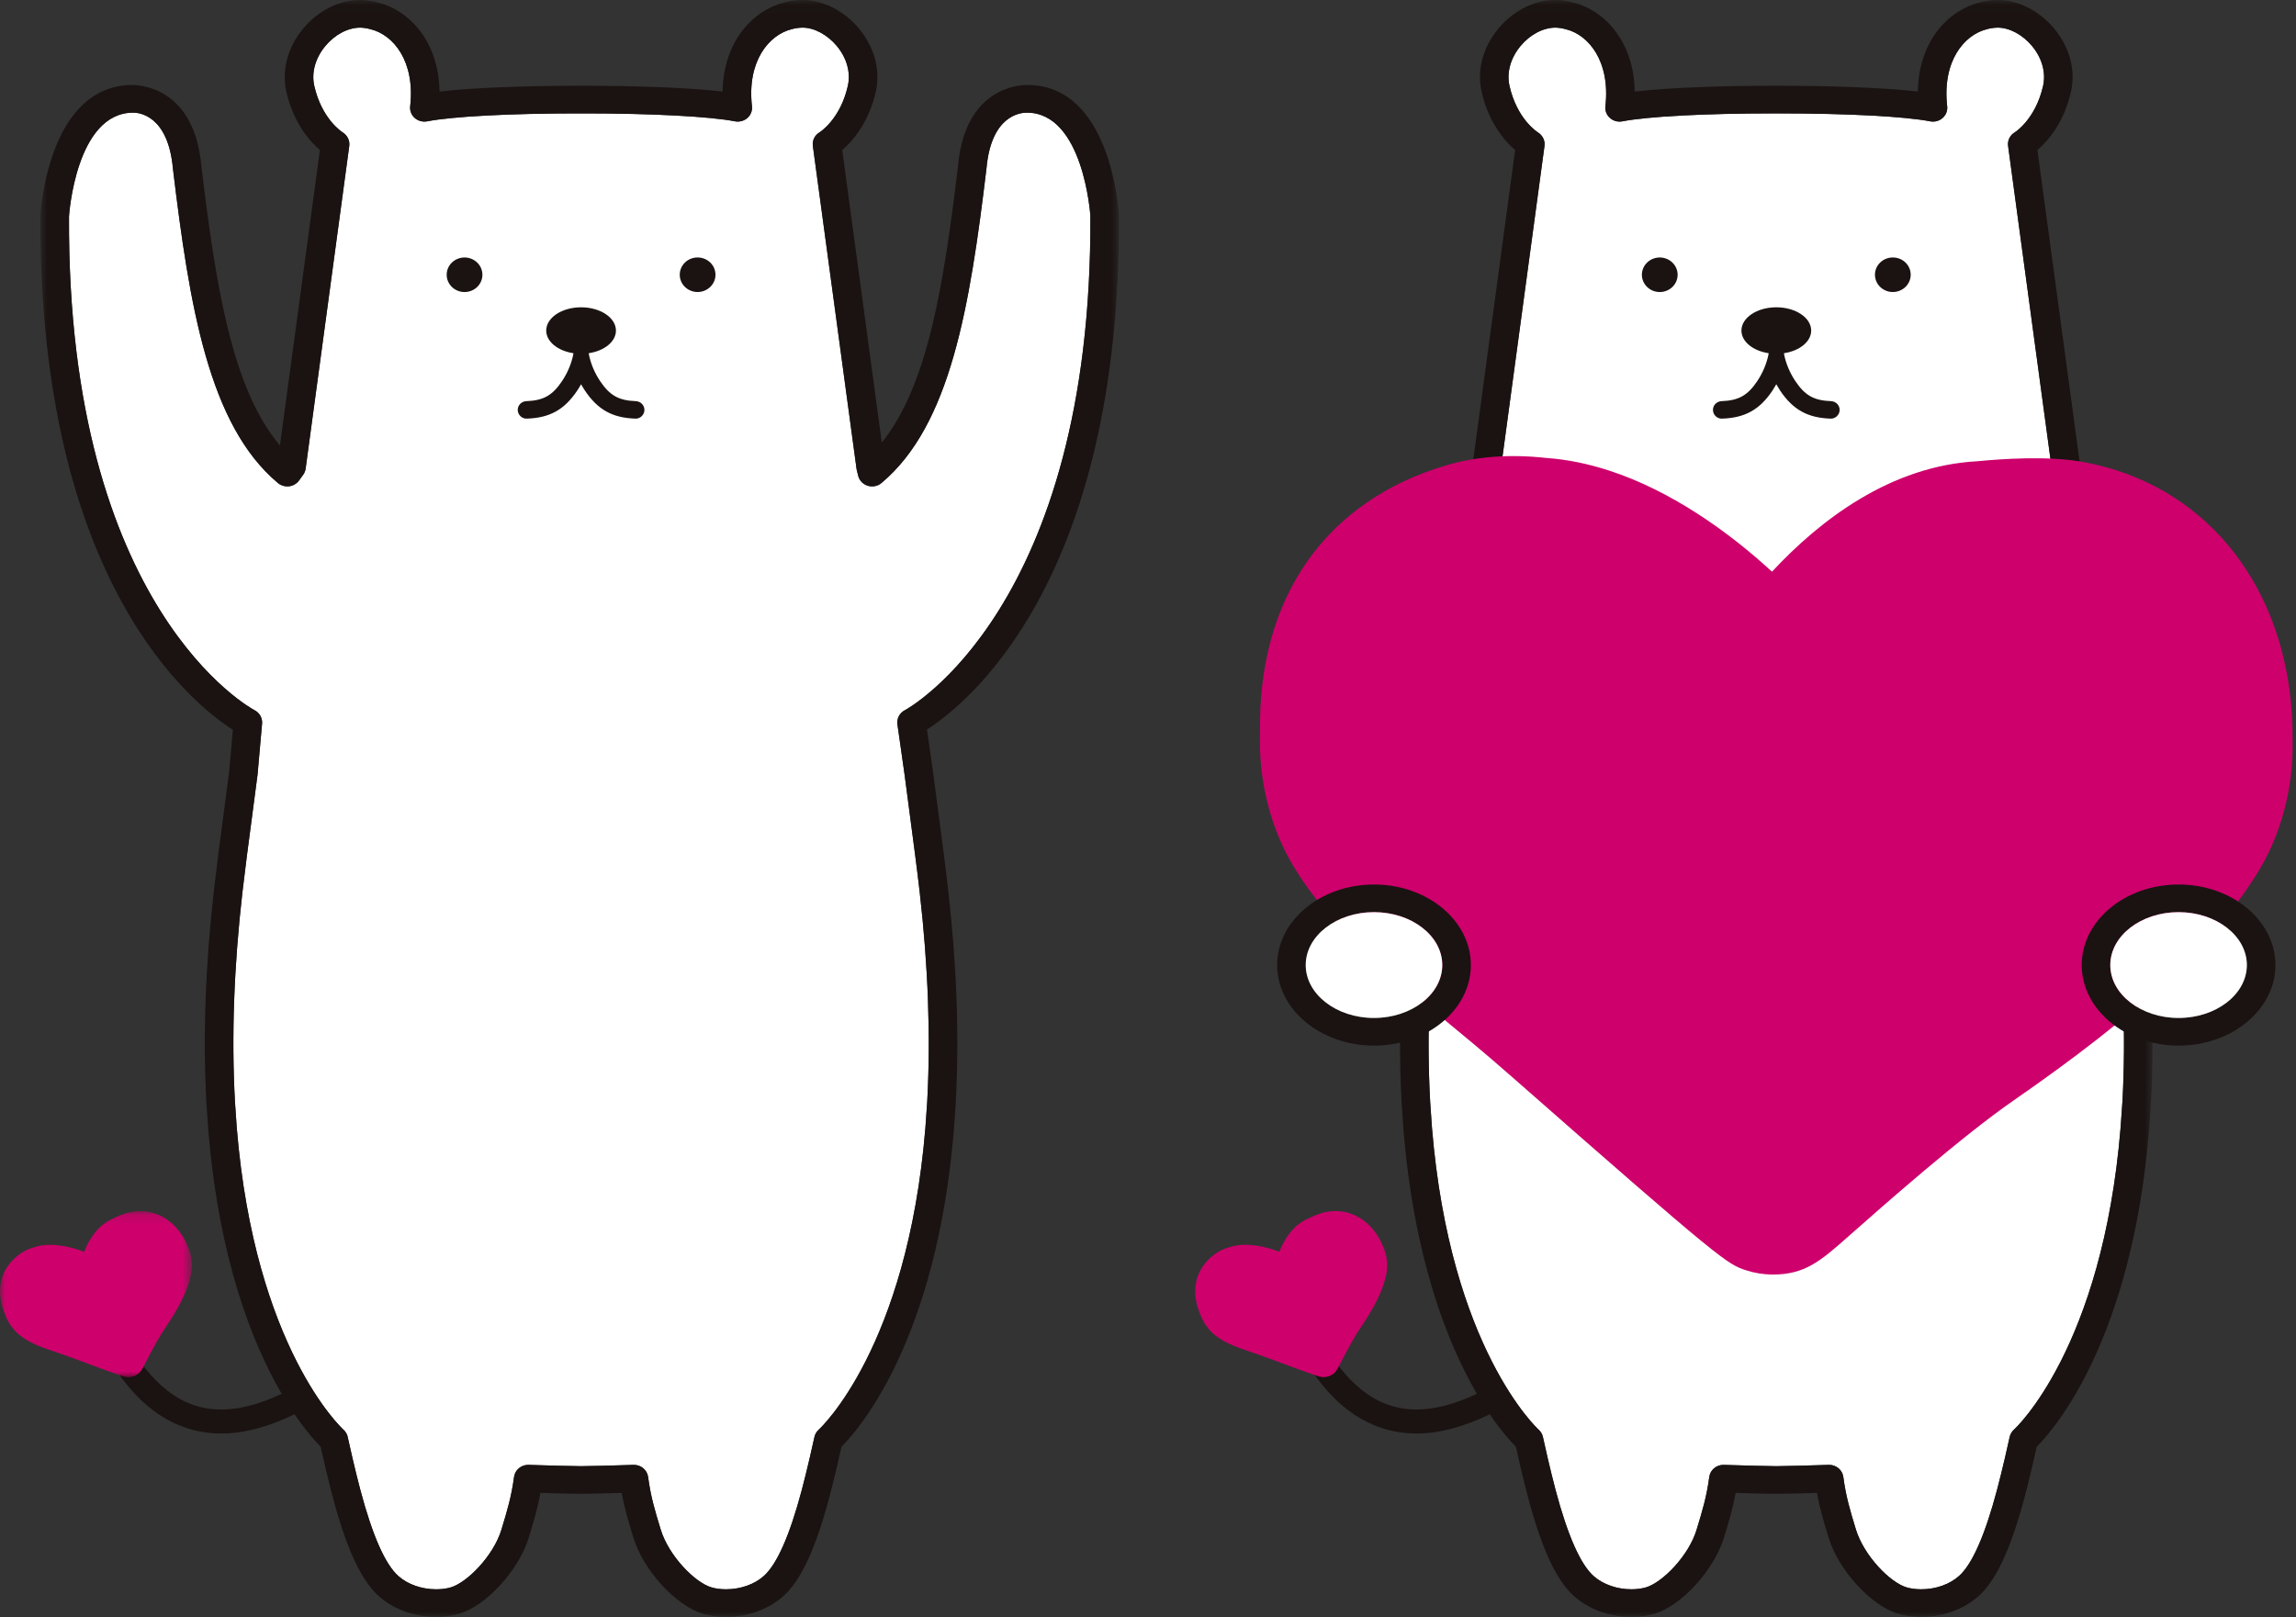 <?xml version="1.0" encoding="UTF-8"?>
<svg width="220px" height="155px" viewBox="0 0 220 155" version="1.1" xmlns="http://www.w3.org/2000/svg" xmlns:xlink="http://www.w3.org/1999/xlink">
    <rect x="0" y="0" width="220" height="155" fill="#333333" stroke="none"/>
    <!-- Generator: Sketch 52.4 (67378) - http://www.bohemiancoding.com/sketch -->
    <title>img_2</title>
    <desc>Created with Sketch.</desc>
    <defs>
        <polygon id="path-1" points="0.875 0.039 104.215 0.039 104.215 154.999 0.875 154.999"></polygon>
        <polygon id="path-3" points="0 0.105 18.391 0.105 18.391 16.023 0 16.023"></polygon>
        <polygon id="path-5" points="0.231 0.039 83.254 0.039 83.254 155 0.231 155"></polygon>
    </defs>
    <g id="Page-1" stroke="none" stroke-width="1" fill="none" fill-rule="evenodd">
        <g id="Touch-Bar" transform="translate(-117, -7708)">
            <g id="img_2" transform="translate(117, 7707)">
                <path d="M86.709,69.061 C86.199,69.321 85.913,69.861 85.989,70.415 L86.682,75.284 C86.858,76.659 87.033,77.979 87.203,79.256 C87.541,81.794 87.859,84.192 88.123,86.49 C88.939,93.614 89.182,100.36 88.846,106.536 C88.845,106.55 88.845,106.566 88.845,106.582 L88.671,109.082 C86.924,130.249 78.538,137.935 78.458,138.006 C78.231,138.205 78.077,138.482 78.025,138.774 C77.972,139.067 77.307,141.989 76.828,143.787 C75.669,148.152 74.441,150.931 73.175,152.049 C72.263,152.852 70.943,153.312 69.558,153.312 C69.051,153.312 68.568,153.248 68.165,153.127 C66.586,152.663 64.074,150.101 63.309,147.584 C62.735,145.704 62.358,144.46 62.1,142.542 C62.009,141.88 61.428,141.388 60.743,141.388 L60.702,141.388 L59.757,141.417 C58.507,141.455 57.098,141.499 55.692,141.514 C54.257,141.499 52.849,141.455 51.6,141.417 L50.654,141.388 L50.612,141.388 C49.927,141.388 49.348,141.88 49.257,142.541 C48.998,144.466 48.617,145.71 48.038,147.621 C47.279,150.101 44.769,152.663 43.189,153.129 C42.786,153.248 42.305,153.312 41.796,153.312 C40.41,153.312 39.093,152.852 38.18,152.049 C36.913,150.931 35.685,148.152 34.527,143.784 C34.049,141.989 33.383,139.067 33.331,138.777 C33.284,138.484 33.128,138.21 32.901,138.008 C32.817,137.935 24.432,130.249 22.688,109.1 L22.513,106.586 C22.513,106.569 22.511,106.553 22.511,106.536 C22.172,100.357 22.414,93.612 23.231,86.49 C23.493,84.21 23.808,81.837 24.143,79.323 C24.315,78.025 24.492,76.681 24.679,75.233 L25.112,70.346 C25.157,69.816 24.872,69.309 24.385,69.061 C24.206,68.97 6.42,59.484 6.612,21.738 C6.618,21.638 7.266,11.796 12.767,11.795 C13.324,11.795 16.112,12.051 16.571,17.168 C18.157,30.372 20.009,41.751 26.633,47.293 C26.927,47.539 27.319,47.648 27.699,47.605 C28.083,47.558 28.43,47.358 28.651,47.05 L29.051,46.498 C29.177,46.322 29.256,46.121 29.286,45.911 L33.467,14.981 C33.534,14.475 33.284,13.968 32.84,13.69 C32.758,13.639 30.832,12.404 30.113,9.228 C29.826,7.956 30.215,6.562 31.179,5.404 C32.078,4.321 33.335,3.648 34.523,3.648 L34.525,3.648 C34.848,3.657 35.173,3.707 35.528,3.807 C37.69,4.338 39.792,6.874 39.303,11.187 C39.255,11.605 39.416,12.022 39.74,12.306 C40.061,12.591 40.504,12.708 40.933,12.628 C43.355,12.16 48.889,11.868 55.377,11.868 L55.678,11.869 L55.979,11.868 C62.468,11.868 68.002,12.16 70.423,12.628 C70.849,12.708 71.295,12.591 71.615,12.306 C71.938,12.022 72.099,11.605 72.053,11.187 C71.563,6.874 73.666,4.338 75.869,3.794 C76.184,3.707 76.508,3.657 76.891,3.648 C78.019,3.648 79.276,4.321 80.18,5.406 C81.141,6.562 81.529,7.956 81.239,9.228 C80.524,12.404 78.596,13.638 78.527,13.683 C78.068,13.957 77.816,14.464 77.887,14.981 L82.07,45.911 C82.076,45.955 82.084,46 82.095,46.046 L82.232,46.599 C82.344,47.048 82.688,47.41 83.143,47.551 C83.597,47.694 84.099,47.596 84.458,47.293 C91.084,41.749 92.937,30.371 94.524,17.13 C94.977,12.063 97.755,11.796 98.387,11.796 L98.391,11.796 C103.827,11.796 104.475,21.638 104.478,21.67 C104.67,59.311 86.883,68.971 86.709,69.061" id="Fill-1" fill="#FFFFFF"></path>
                <g id="Group-5" transform="translate(3, 0.961)">
                    <mask id="mask-2" fill="white">
                        <use xlink:href="#path-1"></use>
                    </mask>
                    <g id="Clip-4"></g>
                    <path d="M83.709,68.1 C83.199,68.36 82.913,68.9 82.989,69.454 L83.682,74.323 C83.858,75.698 84.033,77.018 84.203,78.295 C84.541,80.833 84.859,83.231 85.123,85.529 C85.939,92.653 86.182,99.399 85.846,105.575 C85.845,105.589 85.845,105.605 85.845,105.621 L85.671,108.121 C83.924,129.288 75.538,136.974 75.458,137.045 C75.231,137.244 75.077,137.521 75.025,137.813 C74.972,138.106 74.307,141.028 73.828,142.826 C72.669,147.191 71.441,149.97 70.175,151.088 C69.263,151.891 67.943,152.351 66.558,152.351 C66.051,152.351 65.568,152.287 65.165,152.166 C63.586,151.702 61.074,149.14 60.309,146.623 C59.735,144.743 59.358,143.499 59.1,141.581 C59.009,140.919 58.428,140.427 57.743,140.427 L57.702,140.427 L56.757,140.456 C55.507,140.494 54.098,140.538 52.692,140.553 C51.257,140.538 49.849,140.494 48.6,140.456 L47.654,140.427 L47.612,140.427 C46.927,140.427 46.348,140.919 46.257,141.58 C45.998,143.505 45.617,144.749 45.038,146.66 C44.279,149.14 41.769,151.702 40.189,152.168 C39.786,152.287 39.305,152.351 38.796,152.351 C37.41,152.351 36.093,151.891 35.18,151.088 C33.913,149.97 32.685,147.191 31.527,142.823 C31.049,141.028 30.383,138.106 30.331,137.816 C30.284,137.523 30.128,137.249 29.901,137.047 C29.817,136.974 21.432,129.288 19.688,108.139 L19.513,105.625 C19.513,105.608 19.511,105.592 19.511,105.575 C19.172,99.396 19.414,92.651 20.231,85.529 C20.493,83.249 20.808,80.876 21.143,78.362 C21.315,77.064 21.492,75.72 21.679,74.272 L22.112,69.385 C22.157,68.855 21.872,68.348 21.385,68.1 C21.206,68.009 3.42,58.523 3.612,20.777 C3.618,20.677 4.266,10.835 9.767,10.834 C10.324,10.834 13.112,11.09 13.571,16.207 C15.157,29.411 17.009,40.79 23.633,46.332 C23.927,46.578 24.319,46.687 24.699,46.644 C25.083,46.597 25.43,46.397 25.651,46.089 L26.051,45.537 C26.177,45.361 26.256,45.16 26.286,44.95 L30.467,14.02 C30.534,13.514 30.284,13.007 29.84,12.729 C29.758,12.678 27.832,11.443 27.113,8.267 C26.826,6.995 27.215,5.601 28.179,4.443 C29.078,3.36 30.335,2.687 31.523,2.687 L31.525,2.687 C31.848,2.696 32.173,2.746 32.528,2.846 C34.69,3.377 36.792,5.913 36.303,10.226 C36.255,10.644 36.416,11.061 36.74,11.345 C37.061,11.63 37.504,11.747 37.933,11.667 C40.355,11.199 45.889,10.907 52.377,10.907 L52.678,10.908 L52.979,10.907 C59.468,10.907 65.002,11.199 67.423,11.667 C67.849,11.747 68.295,11.63 68.615,11.345 C68.938,11.061 69.099,10.644 69.053,10.226 C68.563,5.913 70.666,3.377 72.869,2.833 C73.184,2.746 73.508,2.696 73.891,2.687 C75.019,2.687 76.276,3.36 77.18,4.445 C78.141,5.601 78.529,6.995 78.239,8.267 C77.524,11.443 75.596,12.677 75.527,12.722 C75.068,12.996 74.816,13.503 74.887,14.02 L79.07,44.95 C79.076,44.994 79.084,45.039 79.095,45.085 L79.232,45.638 C79.344,46.087 79.688,46.449 80.143,46.59 C80.597,46.733 81.099,46.635 81.458,46.332 C88.084,40.788 89.937,29.41 91.524,16.169 C91.977,11.102 94.755,10.835 95.387,10.835 L95.391,10.835 C100.827,10.835 101.475,20.677 101.478,20.709 C101.67,58.35 83.883,68.01 83.709,68.1 M104.213,20.629 C104.185,20.121 103.405,8.189 95.471,8.189 L95.469,8.189 C95.443,8.187 95.35,8.186 95.324,8.186 C94.727,8.186 89.472,8.403 88.802,15.901 C87.455,27.129 85.935,36.954 81.493,42.458 L77.702,14.422 C78.647,13.604 80.235,11.843 80.916,8.833 C81.38,6.773 80.796,4.569 79.311,2.784 C77.882,1.064 75.855,0.038 73.891,0.038 L73.751,0.04 C73.196,0.054 72.643,0.14 72.149,0.278 C69.209,1.002 66.31,3.947 66.241,8.815 C62.793,8.411 57.369,8.258 52.979,8.258 L52.377,8.258 C47.986,8.258 42.562,8.411 39.112,8.815 C39.045,3.948 36.15,1.004 33.247,0.29 C32.711,0.14 32.16,0.054 31.6,0.04 L31.464,0.038 C29.501,0.038 27.476,1.064 26.045,2.783 C24.558,4.568 23.975,6.772 24.438,8.831 C25.119,11.843 26.707,13.604 27.653,14.422 L23.824,42.73 C19.208,37.284 17.663,27.321 16.294,15.941 C15.623,8.423 10.394,8.186 9.707,8.186 L9.705,8.186 C1.687,8.186 0.908,20.121 0.877,20.696 C0.697,55.961 15.606,67.627 19.312,69.978 L18.958,73.996 C18.776,75.39 18.598,76.73 18.428,78.025 C18.093,80.55 17.776,82.936 17.511,85.236 C16.681,92.482 16.433,99.354 16.774,105.664 C16.774,105.692 16.775,105.721 16.777,105.749 L16.957,108.331 C17.981,120.768 21.189,128.757 23.897,133.458 L23.994,133.611 C20.78,135.133 18.05,135.5 15.672,134.735 C12.688,133.773 10.098,130.893 7.98,126.175 C7.72,125.594 7.025,125.329 6.419,125.579 C5.821,125.832 5.543,126.507 5.807,127.089 C8.237,132.505 11.219,135.719 14.922,136.912 C15.973,137.25 17.064,137.42 18.203,137.42 C20.361,137.42 22.689,136.804 25.23,135.577 L25.319,135.719 C26.384,137.263 27.261,138.224 27.721,138.686 C27.941,139.688 28.485,142.016 28.877,143.481 C30.204,148.494 31.622,151.532 33.338,153.045 C34.748,154.287 36.737,154.999 38.796,154.999 C39.572,154.999 40.334,154.895 40.993,154.7 C43.596,153.929 46.713,150.523 47.67,147.384 C48.143,145.832 48.509,144.626 48.782,143.112 C49.98,143.148 51.31,143.187 52.692,143.203 C54.046,143.187 55.374,143.148 56.572,143.112 C56.845,144.623 57.215,145.831 57.692,147.407 C58.642,150.521 61.758,153.928 64.362,154.7 C65.022,154.895 65.782,154.999 66.558,154.999 C68.617,154.999 70.606,154.287 72.019,153.043 C73.732,151.532 75.149,148.496 76.478,143.485 C76.871,142.017 77.416,139.688 77.635,138.686 C79.344,136.974 86.735,128.484 88.401,108.316 L88.579,105.749 C88.581,105.725 88.581,105.699 88.581,105.672 C88.925,99.364 88.675,92.489 87.844,85.236 C87.577,82.915 87.258,80.508 86.919,77.959 C86.75,76.684 86.575,75.368 86.396,73.978 L85.823,69.951 C89.599,67.538 104.395,55.823 104.213,20.629" id="Fill-3" fill="#1A1311" mask="url(#mask-2)"></path>
                </g>
                <path d="M44.515,25.676 C43.57,25.676 42.802,26.416 42.801,27.328 C42.799,28.247 43.568,28.988 44.512,28.988 C45.457,28.988 46.222,28.25 46.224,27.334 C46.224,26.419 45.457,25.678 44.515,25.676" id="Fill-6" fill="#1A1311"></path>
                <path d="M66.844,25.676 C65.899,25.673 65.133,26.413 65.133,27.327 C65.129,28.241 65.897,28.986 66.842,28.986 C67.788,28.986 68.556,28.243 68.556,27.33 C68.557,26.416 67.791,25.676 66.844,25.676" id="Fill-8" fill="#1A1311"></path>
                <path d="M60.916,39.444 C59.284,39.385 58.425,38.9 57.496,37.515 C56.955,36.704 56.592,35.816 56.419,34.925 L56.421,34.849 C57.907,34.625 59.019,33.742 59.019,32.68 C59.019,31.448 57.522,30.45 55.678,30.45 C53.835,30.45 52.338,31.448 52.338,32.68 C52.338,33.742 53.449,34.625 54.936,34.849 L54.939,34.925 C54.765,35.816 54.4,36.704 53.86,37.515 C52.934,38.9 52.071,39.385 50.439,39.444 C49.962,39.462 49.592,39.85 49.608,40.315 C49.627,40.775 50.033,41.157 50.507,41.119 C52.693,41.039 54.086,40.259 55.312,38.427 C55.441,38.227 55.565,38.029 55.678,37.826 C55.678,37.826 55.676,37.824 55.676,37.822 L55.681,37.822 C55.681,37.824 55.678,37.826 55.678,37.826 C55.791,38.029 55.915,38.227 56.044,38.427 C57.27,40.259 58.663,41.039 60.851,41.119 C61.323,41.157 61.731,40.775 61.748,40.315 C61.765,39.85 61.395,39.462 60.916,39.444" id="Fill-10" fill="#1A1311"></path>
                <g id="Group-14" transform="translate(0, 116.961)">
                    <mask id="mask-4" fill="white">
                        <use xlink:href="#path-3"></use>
                    </mask>
                    <g id="Clip-13"></g>
                    <path d="M12.36,16.02 L12.357,16.02 C11.986,16.035 11.928,16.038 7.063,14.222 C6.452,13.993 5.901,13.807 5.401,13.637 C4.089,13.193 2.957,12.812 1.977,12.067 C1.302,11.549 0.772,10.813 0.476,9.988 C-0.476,7.727 0.012,5.649 1.819,4.277 C2.264,3.937 2.819,3.68 3.468,3.518 C4.845,3.11 6.68,3.463 8.06,4.015 C8.529,2.824 9.357,1.467 10.794,0.84 C11.201,0.64 11.938,0.307 12.534,0.193 C14.896,-0.267 17.068,1.107 18.028,3.579 C18.367,4.354 18.478,5.266 18.32,6.093 C18.038,7.591 17.265,9.193 15.738,11.445 C15.105,12.378 14.238,14.065 13.866,14.783 C13.555,15.391 13.383,15.723 12.822,15.929 C12.674,15.983 12.518,16.013 12.36,16.02" id="Fill-12" fill="#CE006C" mask="url(#mask-4)"></path>
                </g>
                <path d="M175.267,141.388 C175.953,141.388 176.535,141.878 176.624,142.54 C176.88,144.452 177.258,145.69 177.826,147.56 C178.599,150.101 181.11,152.661 182.688,153.127 C183.093,153.247 183.577,153.311 184.084,153.311 C185.467,153.311 186.787,152.85 187.699,152.047 C188.963,150.933 190.193,148.152 191.353,143.784 C191.83,141.994 192.498,139.067 192.551,138.769 C192.604,138.479 192.757,138.203 192.982,138.004 C193.064,137.933 201.448,130.249 203.193,109.081 L203.369,106.581 C203.369,106.566 203.369,106.549 203.371,106.534 C203.708,100.355 203.463,93.61 202.648,86.488 C202.385,84.209 202.071,81.835 201.736,79.32 C201.564,78.022 201.387,76.679 201.206,75.283 L196.6,45.937 L192.413,14.981 C192.343,14.464 192.592,13.956 193.053,13.683 C193.121,13.639 195.05,12.404 195.768,9.228 C196.051,7.955 195.667,6.562 194.704,5.406 C193.802,4.321 192.542,3.648 191.415,3.648 C191.032,3.657 190.709,3.707 190.392,3.794 C188.19,4.337 186.088,6.874 186.577,11.187 C186.626,11.605 186.464,12.022 186.141,12.306 C185.818,12.591 185.372,12.713 184.948,12.628 C182.528,12.159 176.994,11.867 170.501,11.867 L169.902,11.867 C163.413,11.867 157.878,12.159 155.455,12.628 C155.023,12.713 154.586,12.591 154.264,12.306 C153.941,12.022 153.78,11.605 153.828,11.187 C154.317,6.874 152.213,4.337 150.054,3.806 C149.697,3.707 149.373,3.657 149.049,3.648 L149.047,3.648 C147.861,3.648 146.601,4.321 145.702,5.404 C144.739,6.561 144.351,7.954 144.638,9.228 C145.356,12.404 147.282,13.639 147.364,13.69 C147.81,13.968 148.061,14.475 147.993,14.981 L143.812,45.91 L139.193,75.317 C139.019,76.681 138.841,78.024 138.668,79.321 C138.334,81.835 138.019,84.209 137.758,86.488 C136.942,93.611 136.696,100.357 137.035,106.534 C137.037,106.551 137.037,106.569 137.037,106.585 L137.211,109.098 C138.957,130.249 147.341,137.933 147.427,138.008 C147.65,138.21 147.806,138.481 147.855,138.772 C147.909,139.067 148.575,141.994 149.05,143.784 C150.21,148.152 151.442,150.931 152.705,152.049 C153.617,152.85 154.936,153.311 156.322,153.311 C156.83,153.311 157.313,153.247 157.716,153.127 C159.294,152.661 161.808,150.101 162.562,147.618 C163.146,145.697 163.523,144.457 163.782,142.54 C163.871,141.878 164.454,141.388 165.138,141.388 L165.178,141.388 L166.125,141.416 C167.374,141.454 168.782,141.497 170.219,141.514 C171.623,141.497 173.032,141.454 174.281,141.416 L175.226,141.388 L175.267,141.388 Z" id="Fill-15" fill="#FFFFFF"></path>
                <g id="Group-19" transform="translate(123, 0.961)">
                    <mask id="mask-6" fill="white">
                        <use xlink:href="#path-5"></use>
                    </mask>
                    <g id="Clip-18"></g>
                    <path d="M80.371,105.574 C80.368,105.589 80.368,105.605 80.368,105.621 L80.192,108.121 C78.447,129.289 70.063,136.972 69.981,137.044 C69.757,137.243 69.603,137.518 69.551,137.808 C69.498,138.106 68.83,141.034 68.352,142.823 C67.192,147.191 65.963,149.972 64.698,151.087 C63.786,151.889 62.467,152.35 61.084,152.35 C60.576,152.35 60.093,152.287 59.687,152.167 C58.109,151.701 55.599,149.14 54.825,146.599 C54.258,144.729 53.88,143.492 53.624,141.58 C53.534,140.918 52.952,140.428 52.267,140.428 L52.225,140.428 L51.28,140.456 C50.031,140.494 48.623,140.537 47.219,140.554 C45.781,140.537 44.374,140.494 43.125,140.456 L42.178,140.428 L42.138,140.428 C41.453,140.428 40.871,140.918 40.781,141.58 C40.522,143.497 40.145,144.736 39.561,146.658 C38.808,149.14 36.294,151.701 34.716,152.167 C34.312,152.287 33.83,152.35 33.321,152.35 C31.935,152.35 30.616,151.889 29.705,151.089 C28.441,149.97 27.21,147.191 26.05,142.823 C25.574,141.034 24.908,138.106 24.854,137.811 C24.806,137.52 24.649,137.25 24.427,137.048 C24.341,136.972 15.957,129.289 14.211,108.137 L14.036,105.625 C14.036,105.608 14.036,105.591 14.034,105.574 C13.695,99.396 13.941,92.65 14.758,85.527 C15.018,83.249 15.334,80.875 15.668,78.36 C15.841,77.063 16.018,75.72 16.192,74.356 L20.811,44.95 L24.992,14.02 C25.06,13.514 24.809,13.008 24.363,12.729 C24.281,12.679 22.355,11.443 21.638,8.267 C21.35,6.994 21.738,5.6 22.701,4.443 C23.6,3.36 24.86,2.687 26.047,2.687 L26.049,2.687 C26.373,2.696 26.696,2.747 27.054,2.845 C29.213,3.377 31.316,5.914 30.827,10.226 C30.779,10.644 30.94,11.061 31.264,11.345 C31.586,11.631 32.022,11.753 32.455,11.668 C34.878,11.199 40.412,10.907 46.901,10.907 L47.501,10.907 C53.993,10.907 59.527,11.199 61.947,11.668 C62.372,11.753 62.817,11.631 63.141,11.345 C63.464,11.061 63.626,10.644 63.576,10.226 C63.088,5.914 65.189,3.377 67.392,2.834 C67.709,2.747 68.031,2.696 68.415,2.687 C69.542,2.687 70.802,3.36 71.704,4.445 C72.667,5.601 73.051,6.995 72.767,8.267 C72.05,11.443 70.121,12.679 70.053,12.722 C69.592,12.996 69.343,13.504 69.412,14.02 L73.6,44.976 L78.206,74.322 C78.387,75.719 78.563,77.061 78.735,78.359 C79.07,80.875 79.385,83.249 79.647,85.527 C80.463,92.649 80.708,99.394 80.371,105.574 M82.368,85.235 C82.104,82.934 81.788,80.548 81.45,78.022 C81.279,76.728 81.103,75.389 80.918,73.959 L76.309,44.605 L72.225,14.423 C73.17,13.605 74.759,11.844 75.439,8.832 C75.905,6.773 75.32,4.568 73.834,2.783 C72.403,1.064 70.38,0.039 68.415,0.039 L68.274,0.041 C67.722,0.054 67.167,0.14 66.675,0.279 C63.732,1.004 60.835,3.948 60.767,8.815 C57.318,8.411 51.892,8.259 47.501,8.259 L47.204,8.259 L46.901,8.259 C42.509,8.259 37.085,8.411 33.636,8.815 C33.568,3.948 30.674,1.005 27.775,0.291 C27.237,0.14 26.683,0.054 26.123,0.041 L25.988,0.039 C24.024,0.039 22,1.064 20.568,2.783 C19.085,4.568 18.499,6.772 18.965,8.832 C19.643,11.844 21.234,13.605 22.178,14.423 L18.101,44.579 L13.481,73.995 C13.302,75.39 13.126,76.728 12.953,78.024 C12.617,80.549 12.301,82.934 12.036,85.235 C11.205,92.482 10.955,99.354 11.299,105.665 C11.299,105.692 11.299,105.72 11.301,105.748 L11.479,108.332 C12.509,120.763 15.711,128.75 18.419,133.453 L18.519,133.61 C15.299,135.133 12.562,135.499 10.183,134.729 C7.204,133.765 4.621,130.887 2.506,126.174 C2.245,125.595 1.549,125.327 0.944,125.579 C0.345,125.832 0.069,126.508 0.328,127.089 C2.757,132.499 5.737,135.709 9.433,136.906 C10.489,137.248 11.584,137.42 12.729,137.42 C14.887,137.42 17.215,136.805 19.755,135.579 L19.845,135.72 C20.909,137.263 21.785,138.225 22.248,138.686 C22.463,139.671 22.997,141.967 23.399,143.481 C24.729,148.496 26.146,151.534 27.86,153.044 C29.272,154.286 31.263,155 33.321,155 C34.1,155 34.859,154.894 35.516,154.698 C38.123,153.929 41.238,150.521 42.201,147.361 C42.67,145.819 43.034,144.619 43.308,143.112 C44.506,143.148 45.835,143.187 47.219,143.202 C48.571,143.187 49.899,143.148 51.098,143.112 C51.369,144.616 51.734,145.821 52.218,147.407 C53.164,150.521 56.283,153.929 58.887,154.698 C59.548,154.894 60.305,155 61.084,155 C63.142,155 65.13,154.286 66.541,153.044 C68.256,151.534 69.674,148.496 71.005,143.484 C71.408,141.967 71.941,139.671 72.156,138.686 C73.866,136.976 81.259,128.487 82.923,108.316 L83.105,105.75 C83.106,105.725 83.106,105.699 83.106,105.673 C83.446,99.36 83.198,92.483 82.368,85.235" id="Fill-17" fill="#1A1311" mask="url(#mask-6)"></path>
                </g>
                <path d="M159.039,25.676 C159.982,25.678 160.749,26.419 160.749,27.334 C160.747,28.25 159.98,28.988 159.035,28.988 C158.092,28.988 157.323,28.247 157.323,27.328 C157.327,26.416 158.095,25.676 159.039,25.676" id="Fill-20" fill="#1A1311"></path>
                <path d="M181.371,25.676 C182.318,25.676 183.083,26.416 183.081,27.33 C183.081,28.243 182.312,28.986 181.366,28.986 C180.422,28.986 179.656,28.241 179.656,27.327 C179.656,26.413 180.424,25.673 181.371,25.676" id="Fill-22" fill="#1A1311"></path>
                <path d="M175.441,39.444 C173.811,39.385 172.948,38.9 172.022,37.515 C171.482,36.704 171.117,35.816 170.942,34.925 L170.945,34.849 C172.431,34.625 173.546,33.742 173.546,32.68 C173.546,31.448 172.049,30.45 170.202,30.45 C168.357,30.45 166.862,31.448 166.862,32.68 C166.862,33.742 167.975,34.625 169.46,34.849 L169.464,34.925 C169.288,35.816 168.925,36.704 168.385,37.515 C167.458,38.9 166.596,39.385 164.964,39.444 C164.488,39.462 164.114,39.85 164.135,40.315 C164.149,40.775 164.559,41.157 165.03,41.119 C167.22,41.039 168.612,40.259 169.838,38.427 C169.969,38.227 170.09,38.029 170.204,37.826 C170.202,37.826 170.202,37.824 170.202,37.822 L170.207,37.822 C170.204,37.824 170.204,37.826 170.204,37.826 C170.319,38.029 170.438,38.227 170.566,38.427 C171.796,40.259 173.188,41.039 175.376,41.119 C175.846,41.157 176.256,40.775 176.272,40.315 C176.292,39.85 175.921,39.462 175.441,39.444" id="Fill-24" fill="#1A1311"></path>
                <path d="M219.675,71.84 C219.739,59.35 213.305,49.489 202.848,46.087 C201.696,45.716 200.502,45.427 199.317,45.226 C196.139,44.69 191.874,44.97 189.486,45.202 C181.177,45.645 174.435,50.796 169.789,55.788 C165.55,51.882 160.024,47.989 154.16,46.091 C152.137,45.432 150.128,45.027 148.186,44.891 C144.686,44.502 141.456,44.74 138.575,45.597 C126.996,49.012 120.501,58.333 120.738,71.204 C120.575,75.828 121.737,80.418 124.037,84.185 C127.395,89.657 132.22,93.627 137.803,98.232 C140.008,100.052 142.29,101.929 144.821,104.156 C165.173,122.044 165.5,122.147 167.333,122.749 C168.11,123 168.951,123.138 169.786,123.148 C172.946,123.17 174.435,121.859 177.14,119.466 C180.381,116.599 187.965,109.905 192.953,106.455 C204.876,98.195 211.821,91.743 216.16,84.893 C218.544,81.16 219.788,76.532 219.675,71.84" id="Fill-26" fill="#CE006C"></path>
                <path d="M131.651,88.416 C128.048,88.416 125.112,90.69 125.112,93.488 C125.112,96.283 128.048,98.56 131.651,98.56 C135.262,98.56 138.197,96.283 138.197,93.488 C138.197,90.69 135.262,88.416 131.651,88.416 M131.651,101.207 C126.54,101.207 122.376,97.745 122.376,93.488 C122.376,89.23 126.54,85.768 131.651,85.768 C136.772,85.768 140.935,89.23 140.935,93.488 C140.935,97.745 136.772,101.207 131.651,101.207" id="Fill-28" fill="#1A1311"></path>
                <path d="M208.748,88.416 C205.142,88.416 202.205,90.69 202.205,93.488 C202.205,96.283 205.142,98.56 208.748,98.56 C212.355,98.56 215.293,96.283 215.293,93.488 C215.293,90.69 212.355,88.416 208.748,88.416 M208.748,101.207 C203.63,101.207 199.467,97.745 199.467,93.488 C199.467,89.23 203.63,85.768 208.748,85.768 C213.864,85.768 218.03,89.23 218.03,93.488 C218.03,97.745 213.864,101.207 208.748,101.207" id="Fill-30" fill="#1A1311"></path>
                <path d="M131.651,88.416 C128.048,88.416 125.112,90.69 125.112,93.488 C125.112,96.283 128.048,98.56 131.651,98.56 C135.262,98.56 138.197,96.283 138.197,93.488 C138.197,90.69 135.262,88.416 131.651,88.416" id="Fill-32" fill="#FFFFFF"></path>
                <path d="M208.748,88.416 C205.142,88.416 202.205,90.69 202.205,93.488 C202.205,96.283 205.142,98.56 208.748,98.56 C212.355,98.56 215.293,96.283 215.293,93.488 C215.293,90.69 212.355,88.416 208.748,88.416" id="Fill-34" fill="#FFFFFF"></path>
                <path d="M126.886,132.977 L126.883,132.977 C126.511,132.992 126.454,132.995 121.588,131.178 C120.977,130.95 120.426,130.764 119.926,130.594 C118.615,130.15 117.483,129.768 116.503,129.024 C115.828,128.506 115.299,127.77 115.001,126.945 C114.049,124.684 114.537,122.606 116.344,121.234 C116.789,120.894 117.346,120.637 117.994,120.474 C119.372,120.067 121.205,120.42 122.585,120.972 C123.054,119.781 123.883,118.424 125.32,117.797 C125.727,117.597 126.463,117.264 127.06,117.15 C129.421,116.69 131.594,118.064 132.553,120.535 C132.893,121.311 133.003,122.223 132.846,123.05 C132.564,124.548 131.791,126.15 130.265,128.402 C129.63,129.335 128.763,131.022 128.391,131.74 C128.081,132.348 127.909,132.68 127.347,132.885 C127.199,132.94 127.044,132.97 126.886,132.977" id="Fill-36" fill="#CE006C"></path>
            </g>
        </g>
    </g>
</svg>